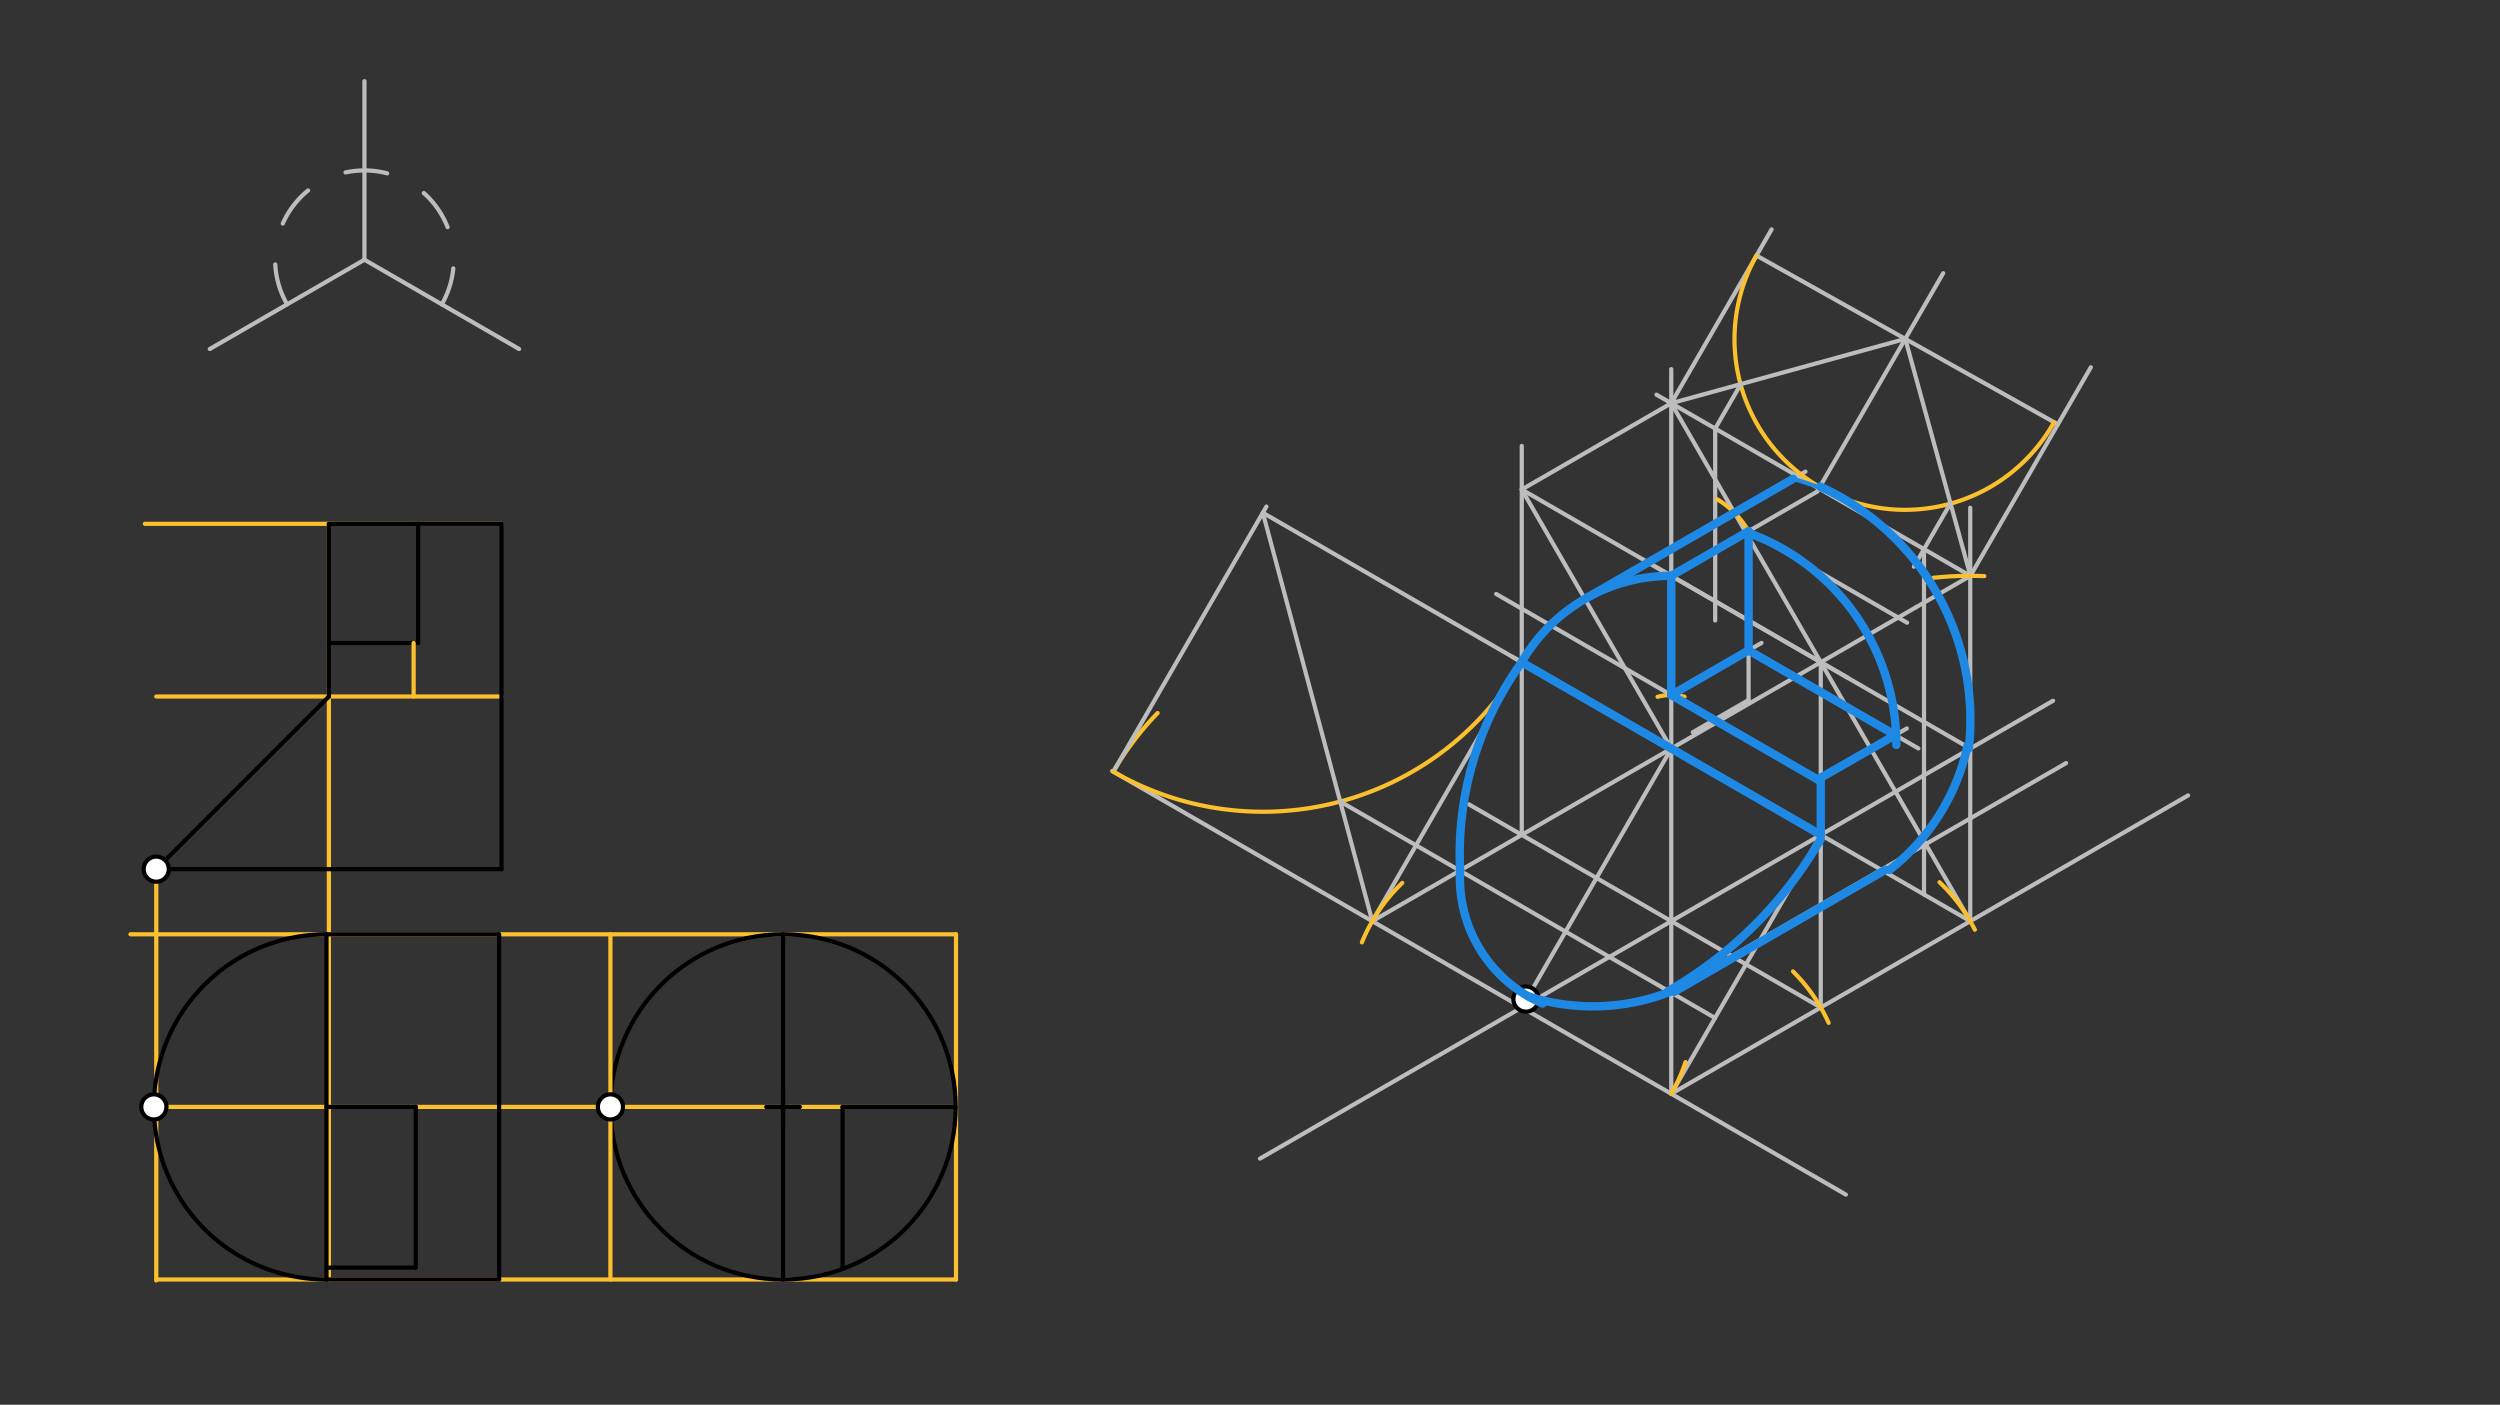 <svg xmlns="http://www.w3.org/2000/svg" class="svg--1it" height="100%" preserveAspectRatio="xMidYMid meet" viewBox="0 0 595.276 334.488" width="100%"><rect x="0" y="0" width="595.276" height="334.488" fill="#333333" stroke="none"/><defs><marker id="marker-arrow" markerHeight="16" markerUnits="userSpaceOnUse" markerWidth="24" orient="auto-start-reverse" refX="24" refY="4" viewBox="0 0 24 8"><path d="M 0 0 L 24 4 L 0 8 z" stroke="inherit"></path></marker></defs><g class="aux-layer--1FB"><g class="element--2qn"><line stroke="#BDBDBD" stroke-dasharray="none" stroke-linecap="round" stroke-width="1" x1="86.777" x2="123.6" y1="61.841" y2="83.101"></line></g><g class="element--2qn"><line stroke="#BDBDBD" stroke-dasharray="none" stroke-linecap="round" stroke-width="1" x1="86.777" x2="49.954" y1="61.841" y2="83.101"></line></g><g class="element--2qn"><line stroke="#BDBDBD" stroke-dasharray="none" stroke-linecap="round" stroke-width="1" x1="86.777" x2="86.777" y1="61.841" y2="19.321"></line></g><g class="element--2qn"><path d="M 68.365 72.471 A 21.26 21.26 0 1 1 105.188 72.471" fill="none" stroke="#BDBDBD" stroke-dasharray="10" stroke-linecap="round" stroke-width="1"></path></g><g class="element--2qn"><line stroke="#FBC02D" stroke-dasharray="none" stroke-linecap="round" stroke-width="1" x1="119.41" x2="34.491" y1="124.725" y2="124.725"></line></g><g class="element--2qn"><line stroke="#FBC02D" stroke-dasharray="none" stroke-linecap="round" stroke-width="1" x1="118.839" x2="31.062" y1="222.464" y2="222.464"></line></g><g class="element--2qn"><line stroke="#FBC02D" stroke-dasharray="none" stroke-linecap="round" stroke-width="1" x1="37.205" x2="37.205" y1="206.955" y2="304.893"></line></g><g class="element--2qn"><line stroke="#FBC02D" stroke-dasharray="none" stroke-linecap="round" stroke-width="1" x1="118.839" x2="37.205" y1="304.669" y2="304.669"></line></g><g class="element--2qn"><line stroke="#FBC02D" stroke-dasharray="none" stroke-linecap="round" stroke-width="1" x1="37.205" x2="119.41" y1="165.84" y2="165.84"></line></g><g class="element--2qn"><line stroke="#FBC02D" stroke-dasharray="none" stroke-linecap="round" stroke-width="1" x1="78.308" x2="78.308" y1="124.75" y2="304.669"></line></g><g class="element--2qn"><line stroke="#FBC02D" stroke-dasharray="none" stroke-linecap="round" stroke-width="1" x1="118.839" x2="227.634" y1="222.464" y2="222.464"></line></g><g class="element--2qn"><line stroke="#FBC02D" stroke-dasharray="none" stroke-linecap="round" stroke-width="1" x1="118.839" x2="227.635" y1="304.669" y2="304.669"></line></g><g class="element--2qn"><line stroke="#FBC02D" stroke-dasharray="none" stroke-linecap="round" stroke-width="1" x1="227.635" x2="227.635" y1="304.669" y2="222.464"></line></g><g class="element--2qn"><line stroke="#FBC02D" stroke-dasharray="none" stroke-linecap="round" stroke-width="1" x1="227.635" x2="37.205" y1="263.567" y2="263.567"></line></g><g class="element--2qn"><line stroke="#BDBDBD" stroke-dasharray="none" stroke-linecap="round" stroke-width="1" x1="362.348" x2="439.523" y1="239.893" y2="284.45"></line></g><g class="element--2qn"><line stroke="#BDBDBD" stroke-dasharray="none" stroke-linecap="round" stroke-width="1" x1="362.348" x2="300.028" y1="239.893" y2="275.874"></line></g><g class="element--2qn"><line stroke="#BDBDBD" stroke-dasharray="none" stroke-linecap="round" stroke-width="1" x1="362.348" x2="488.854" y1="239.893" y2="166.855"></line></g><g class="element--2qn"><line stroke="#BDBDBD" stroke-dasharray="none" stroke-linecap="round" stroke-width="1" x1="362.348" x2="264.809" y1="239.893" y2="183.579"></line></g><g class="element--2qn"><line stroke="#BDBDBD" stroke-dasharray="none" stroke-linecap="round" stroke-width="1" x1="326.753" x2="456.224" y1="219.342" y2="144.591"></line></g><g class="element--2qn"><line stroke="#BDBDBD" stroke-dasharray="none" stroke-linecap="round" stroke-width="1" x1="397.944" x2="521.01" y1="260.444" y2="189.392"></line></g><g class="element--2qn"><line stroke="#BDBDBD" stroke-dasharray="none" stroke-linecap="round" stroke-width="1" x1="433.54" x2="349.765" y1="239.893" y2="191.525"></line></g><g class="element--2qn"><line stroke="#BDBDBD" stroke-dasharray="none" stroke-linecap="round" stroke-width="1" x1="469.135" x2="390.338" y1="219.342" y2="173.848"></line></g><g class="element--2qn"><line stroke="#BDBDBD" stroke-dasharray="none" stroke-linecap="round" stroke-width="1" x1="397.944" x2="397.944" y1="178.239" y2="87.893"></line></g><g class="element--2qn"><line stroke="#BDBDBD" stroke-dasharray="none" stroke-linecap="round" stroke-width="1" x1="469.135" x2="469.135" y1="219.342" y2="120.893"></line></g><g class="element--2qn"><line stroke="#BDBDBD" stroke-dasharray="none" stroke-linecap="round" stroke-width="1" x1="469.135" x2="394.429" y1="137.111" y2="93.98"></line></g><g class="element--2qn"><line stroke="#BDBDBD" stroke-dasharray="none" stroke-linecap="round" stroke-width="1" x1="362.348" x2="362.348" y1="198.79" y2="106.179"></line></g><g class="element--2qn"><line stroke="#BDBDBD" stroke-dasharray="none" stroke-linecap="round" stroke-width="1" x1="362.348" x2="440.091" y1="116.56" y2="161.445"></line></g><g class="element--2qn"><line stroke="#BDBDBD" stroke-dasharray="none" stroke-linecap="round" stroke-width="1" x1="433.54" x2="433.54" y1="239.893" y2="157.675"></line></g><g class="element--2qn"><line stroke="#BDBDBD" stroke-dasharray="none" stroke-linecap="round" stroke-width="1" x1="456.224" x2="469.146" y1="144.591" y2="137.131"></line></g><g class="element--2qn"><line stroke="#BDBDBD" stroke-dasharray="none" stroke-linecap="round" stroke-width="1" x1="397.944" x2="360.095" y1="178.239" y2="156.387"></line></g><g class="element--2qn"><line stroke="#BDBDBD" stroke-dasharray="none" stroke-linecap="round" stroke-width="1" x1="433.54" x2="397.944" y1="198.79" y2="260.444"></line></g><g class="element--2qn"><line stroke="#BDBDBD" stroke-dasharray="none" stroke-linecap="round" stroke-width="1" x1="362.348" x2="326.753" y1="157.688" y2="219.342"></line></g><g class="element--2qn"><line stroke="#BDBDBD" stroke-dasharray="none" stroke-linecap="round" stroke-width="1" x1="362.348" x2="397.944" y1="116.56" y2="96.009"></line></g><g class="element--2qn"><line stroke="#BDBDBD" stroke-dasharray="none" stroke-linecap="round" stroke-width="1" x1="362.348" x2="397.944" y1="239.893" y2="178.239"></line></g><g class="element--2qn"><line stroke="#BDBDBD" stroke-dasharray="none" stroke-linecap="round" stroke-width="1" x1="397.944" x2="432.661" y1="137.111" y2="117.068"></line></g><g class="element--2qn"><line stroke="#BDBDBD" stroke-dasharray="none" stroke-linecap="round" stroke-width="1" x1="416.355" x2="454.099" y1="126.482" y2="148.273"></line></g><g class="element--2qn"><line stroke="#BDBDBD" stroke-dasharray="none" stroke-linecap="round" stroke-width="1" x1="397.944" x2="356.256" y1="165.495" y2="141.426"></line></g><g class="element--2qn"><line stroke="#BDBDBD" stroke-dasharray="none" stroke-linecap="round" stroke-width="1" x1="362.348" x2="397.944" y1="116.56" y2="178.239"></line></g><g class="element--2qn"><line stroke="#BDBDBD" stroke-dasharray="none" stroke-linecap="round" stroke-width="1" x1="377.386" x2="429.906" y1="142.618" y2="112.296"></line></g><g class="element--2qn"><path d="M 275.64 169.786 A 71.192 71.192 0 0 0 265.098 183.746" fill="none" stroke="#FBC02D" stroke-dasharray="none" stroke-linecap="round" stroke-width="1"></path></g><g class="element--2qn"><line stroke="#BDBDBD" stroke-dasharray="none" stroke-linecap="round" stroke-width="1" x1="265.098" x2="301.547" y1="183.746" y2="120.614"></line></g><g class="element--2qn"><line stroke="#BDBDBD" stroke-dasharray="none" stroke-linecap="round" stroke-width="1" x1="362.326" x2="300.694" y1="157.675" y2="122.092"></line></g><g class="element--2qn"><path d="M 265.098 183.746 A 71.191 71.191 0 0 0 362.348 157.688" fill="none" stroke="#FBC02D" stroke-dasharray="none" stroke-linecap="round" stroke-width="1"></path></g><g class="element--2qn"><line stroke="#BDBDBD" stroke-dasharray="none" stroke-linecap="round" stroke-width="1" x1="326.753" x2="300.694" y1="219.342" y2="122.092"></line></g><g class="element--2qn"><line stroke="#BDBDBD" stroke-dasharray="none" stroke-linecap="round" stroke-width="1" x1="319.12" x2="408.37" y1="190.858" y2="242.386"></line></g><g class="element--2qn"><line stroke="#BDBDBD" stroke-dasharray="none" stroke-linecap="round" stroke-width="1" x1="397.944" x2="397.944" y1="260.444" y2="178.239"></line></g><g class="element--2qn"><line stroke="#BDBDBD" stroke-dasharray="none" stroke-linecap="round" stroke-width="1" x1="397.609" x2="491.963" y1="236.173" y2="181.698"></line></g><g class="element--2qn"><line stroke="#BDBDBD" stroke-dasharray="none" stroke-linecap="round" stroke-width="1" x1="397.944" x2="421.837" y1="96.009" y2="54.624"></line></g><g class="element--2qn"><line stroke="#BDBDBD" stroke-dasharray="none" stroke-linecap="round" stroke-width="1" x1="469.179" x2="497.853" y1="137.111" y2="87.447"></line></g><g class="element--2qn"><line stroke="#BDBDBD" stroke-dasharray="none" stroke-linecap="round" stroke-width="1" x1="432.661" x2="462.693" y1="117.068" y2="65.05"></line></g><g class="element--2qn"><line stroke="#BDBDBD" stroke-dasharray="none" stroke-linecap="round" stroke-width="1" x1="418.241" x2="490.003" y1="60.853" y2="101.043"></line></g><g class="element--2qn"><path d="M 418.241 60.853 A 40.599 40.599 0 1 0 489.085 100.529" fill="none" stroke="#FBC02D" stroke-dasharray="none" stroke-linecap="round" stroke-width="1"></path></g><g class="element--2qn"><line stroke="#BDBDBD" stroke-dasharray="none" stroke-linecap="round" stroke-width="1" x1="453.663" x2="397.944" y1="80.691" y2="96.009"></line></g><g class="element--2qn"><line stroke="#BDBDBD" stroke-dasharray="none" stroke-linecap="round" stroke-width="1" x1="453.663" x2="469.179" y1="80.691" y2="137.111"></line></g><g class="element--2qn"><line stroke="#BDBDBD" stroke-dasharray="none" stroke-linecap="round" stroke-width="1" x1="414.517" x2="408.401" y1="91.453" y2="102.046"></line></g><g class="element--2qn"><line stroke="#BDBDBD" stroke-dasharray="none" stroke-linecap="round" stroke-width="1" x1="464.429" x2="455.708" y1="119.836" y2="134.941"></line></g><g class="element--2qn"><line stroke="#BDBDBD" stroke-dasharray="none" stroke-linecap="round" stroke-width="1" x1="408.401" x2="408.401" y1="102.046" y2="147.741"></line></g><g class="element--2qn"><line stroke="#BDBDBD" stroke-dasharray="none" stroke-linecap="round" stroke-width="1" x1="458.125" x2="458.125" y1="130.754" y2="212.985"></line></g><g class="element--2qn"><line stroke="#BDBDBD" stroke-dasharray="none" stroke-linecap="round" stroke-width="1" x1="469.135" x2="392.423" y1="178.239" y2="133.949"></line></g><g class="element--2qn"><line stroke="#BDBDBD" stroke-dasharray="none" stroke-linecap="round" stroke-width="1" x1="397.944" x2="469.135" y1="96.009" y2="219.342"></line></g><g class="element--2qn"><circle cx="363.348" cy="237.893" r="3" stroke="#000000" stroke-width="1" fill="#ffffff"></circle>}</g></g><g class="main-layer--3Vd"><g class="element--2qn"><line stroke="#000000" stroke-dasharray="none" stroke-linecap="round" stroke-width="1" x1="119.41" x2="119.41" y1="124.75" y2="206.955"></line></g><g class="element--2qn"><line stroke="#000000" stroke-dasharray="none" stroke-linecap="round" stroke-width="1" x1="119.41" x2="37.205" y1="206.955" y2="206.955"></line></g><g class="element--2qn"><line stroke="#000000" stroke-dasharray="none" stroke-linecap="round" stroke-width="1" x1="118.839" x2="118.839" y1="222.464" y2="304.669"></line></g><g class="element--2qn"><path d="M 77.736 222.464 A 41.102 41.102 0 0 0 77.736 304.669" fill="none" stroke="#000000" stroke-dasharray="none" stroke-linecap="round" stroke-width="1"></path></g><g class="element--2qn"><line stroke="#000000" stroke-dasharray="none" stroke-linecap="round" stroke-width="1" x1="77.736" x2="118.839" y1="304.669" y2="304.669"></line></g><g class="element--2qn"><line stroke="#000000" stroke-dasharray="none" stroke-linecap="round" stroke-width="1" x1="118.839" x2="77.736" y1="222.464" y2="222.464"></line></g><g class="element--2qn"><line stroke="#000000" stroke-dasharray="none" stroke-linecap="round" stroke-width="1" x1="77.736" x2="77.736" y1="222.464" y2="304.669"></line></g><g class="element--2qn"><line stroke="#000000" stroke-dasharray="none" stroke-linecap="round" stroke-width="1" x1="37.205" x2="78.308" y1="206.955" y2="165.852"></line></g><g class="element--2qn"><line stroke="#000000" stroke-dasharray="none" stroke-linecap="round" stroke-width="1" x1="78.308" x2="78.308" y1="165.852" y2="124.75"></line></g><g class="element--2qn"><line stroke="#000000" stroke-dasharray="none" stroke-linecap="round" stroke-width="1" x1="78.308" x2="119.41" y1="124.75" y2="124.725"></line></g><g class="element--2qn"><g class="center--1s5"><line x1="182.451" y1="263.567" x2="190.451" y2="263.567" stroke="#000000" stroke-width="1" stroke-linecap="round"></line><line x1="186.451" y1="259.567" x2="186.451" y2="267.567" stroke="#000000" stroke-width="1" stroke-linecap="round"></line><circle class="hit--230" cx="186.451" cy="263.567" r="4" stroke="none" fill="transparent"></circle></g><circle cx="186.451" cy="263.567" fill="none" r="41.102" stroke="#000000" stroke-dasharray="none" stroke-width="1"></circle></g><g class="element--2qn"><line stroke="#000000" stroke-dasharray="none" stroke-linecap="round" stroke-width="1" x1="186.451" x2="186.451" y1="304.669" y2="222.464"></line></g><g class="element--2qn"><line stroke="#000000" stroke-dasharray="none" stroke-linecap="round" stroke-width="1" x1="227.553" x2="200.624" y1="263.567" y2="263.567"></line></g><g class="element--2qn"><line stroke="#000000" stroke-dasharray="none" stroke-linecap="round" stroke-width="1" x1="200.624" x2="200.624" y1="263.567" y2="301.936"></line></g><g class="element--2qn"><line stroke="#000000" stroke-dasharray="none" stroke-linecap="round" stroke-width="1" x1="77.736" x2="98.996" y1="263.567" y2="263.567"></line></g><g class="element--2qn"><line stroke="#000000" stroke-dasharray="none" stroke-linecap="round" stroke-width="1" x1="99.568" x2="99.568" y1="124.737" y2="153.096"></line></g><g class="element--2qn"><line stroke="#000000" stroke-dasharray="none" stroke-linecap="round" stroke-width="1" x1="99.568" x2="78.308" y1="153.096" y2="153.096"></line></g><g class="element--2qn"><line stroke="#000000" stroke-dasharray="none" stroke-linecap="round" stroke-width="1" x1="98.996" x2="98.996" y1="263.567" y2="301.834"></line></g><g class="element--2qn"><line stroke="#000000" stroke-dasharray="none" stroke-linecap="round" stroke-width="1" x1="98.996" x2="77.736" y1="301.834" y2="301.834"></line></g><g class="element--2qn"><line stroke="#FBC02D" stroke-dasharray="none" stroke-linecap="round" stroke-width="1" x1="145.348" x2="145.348" y1="263.567" y2="304.669"></line></g><g class="element--2qn"><line stroke="#FBC02D" stroke-dasharray="none" stroke-linecap="round" stroke-width="1" x1="145.348" x2="145.348" y1="263.567" y2="222.464"></line></g><g class="element--2qn"><path d="M 401.341 252.891 A 41.102 41.102 0 0 1 397.944 260.444" fill="none" stroke="#FBC02D" stroke-dasharray="none" stroke-linecap="round" stroke-width="1"></path></g><g class="element--2qn"><path d="M 333.896 210.23 A 41.102 41.102 0 0 0 324.284 224.385" fill="none" stroke="#FBC02D" stroke-dasharray="none" stroke-linecap="round" stroke-width="1"></path></g><g class="element--2qn"><path d="M 426.936 231.308 A 41.102 41.102 0 0 1 435.417 243.556" fill="none" stroke="#FBC02D" stroke-dasharray="none" stroke-linecap="round" stroke-width="1"></path></g><g class="element--2qn"><path d="M 461.822 210.068 A 41.102 41.102 0 0 1 470.235 221.376" fill="none" stroke="#FBC02D" stroke-dasharray="none" stroke-linecap="round" stroke-width="1"></path></g><g class="element--2qn"><path d="M 460.293 137.588 A 82.23 82.23 0 0 1 472.488 137.18" fill="none" stroke="#FBC02D" stroke-dasharray="none" stroke-linecap="round" stroke-width="1"></path></g><g class="element--2qn"><line stroke="#1E88E5" stroke-dasharray="none" stroke-linecap="round" stroke-width="2" x1="433.54" x2="362.348" y1="198.79" y2="157.688"></line></g><g class="element--2qn"><path d="M 408.892 118.888 A 21.26 21.26 0 0 1 416.355 126.482" fill="none" stroke="#FBC02D" stroke-dasharray="none" stroke-linecap="round" stroke-width="1"></path></g><g class="element--2qn"><line stroke="#FBC02D" stroke-dasharray="none" stroke-linecap="round" stroke-width="1" x1="98.491" x2="98.491" y1="165.84" y2="153.096"></line></g><g class="element--2qn"><path d="M 394.683 165.919 A 12.745 12.745 0 0 1 401.105 165.893" fill="none" stroke="#FBC02D" stroke-dasharray="none" stroke-linecap="round" stroke-width="1"></path></g><g class="element--2qn"><line stroke="#BDBDBD" stroke-dasharray="none" stroke-linecap="round" stroke-width="1" x1="397.944" x2="432.873" y1="165.495" y2="185.661"></line></g><g class="element--2qn"><line stroke="#BDBDBD" stroke-dasharray="none" stroke-linecap="round" stroke-width="1" x1="416.355" x2="416.355" y1="126.482" y2="166.68"></line></g><g class="element--2qn"><line stroke="#BDBDBD" stroke-dasharray="none" stroke-linecap="round" stroke-width="1" x1="416.355" x2="403.06" y1="166.68" y2="174.356"></line></g><g class="element--2qn"><line stroke="#BDBDBD" stroke-dasharray="none" stroke-linecap="round" stroke-width="1" x1="397.944" x2="419.44" y1="165.495" y2="153.084"></line></g><g class="element--2qn"><line stroke="#BDBDBD" stroke-dasharray="none" stroke-linecap="round" stroke-width="1" x1="416.355" x2="456.792" y1="154.865" y2="178.211"></line></g><g class="element--2qn"><line stroke="#BDBDBD" stroke-dasharray="none" stroke-linecap="round" stroke-width="1" x1="432.873" x2="454.038" y1="185.661" y2="173.441"></line></g><g class="element--2qn"><line stroke="#1E88E5" stroke-dasharray="none" stroke-linecap="round" stroke-width="2" x1="397.944" x2="397.944" y1="137.111" y2="165.495"></line></g><g class="element--2qn"><line stroke="#1E88E5" stroke-dasharray="none" stroke-linecap="round" stroke-width="2" x1="397.944" x2="432.873" y1="165.495" y2="185.661"></line></g><g class="element--2qn"><line stroke="#1E88E5" stroke-dasharray="none" stroke-linecap="round" stroke-width="2" x1="432.792" x2="451.284" y1="185.614" y2="175.031"></line></g><g class="element--2qn"><line stroke="#1E88E5" stroke-dasharray="none" stroke-linecap="round" stroke-width="2" x1="451.284" x2="416.355" y1="175.031" y2="154.865"></line></g><g class="element--2qn"><line stroke="#1E88E5" stroke-dasharray="none" stroke-linecap="round" stroke-width="2" x1="416.355" x2="397.944" y1="126.482" y2="137.111"></line></g><g class="element--2qn"><line stroke="#1E88E5" stroke-dasharray="none" stroke-linecap="round" stroke-width="2" x1="416.355" x2="397.944" y1="154.865" y2="165.495"></line></g><g class="element--2qn"><line stroke="#1E88E5" stroke-dasharray="none" stroke-linecap="round" stroke-width="2" x1="416.355" x2="416.355" y1="154.865" y2="126.482"></line></g><g class="element--2qn"><line stroke="#1E88E5" stroke-dasharray="none" stroke-linecap="round" stroke-width="2" x1="433.54" x2="433.54" y1="198.79" y2="185.186"></line></g><g class="element--2qn"><path d="M 397.944 137.111 A 41.128 41.128 0 0 0 362.326 157.675" fill="none" stroke="#1E88E5" stroke-dasharray="none" stroke-linecap="round" stroke-width="2"></path></g><g class="element--2qn"><path d="M 362.348 157.688 A 78.027 78.027 0 0 0 347.673 207.299" fill="none" stroke="#1E88E5" stroke-dasharray="none" stroke-linecap="round" stroke-width="2"></path></g><g class="element--2qn"><path d="M 433.54 199.79 A 98.408 98.408 0 0 1 397.169 236.012" fill="none" stroke="#1E88E5" stroke-dasharray="none" stroke-linecap="round" stroke-width="2"></path></g><g class="element--2qn"><path d="M 347.671 207.264 A 32.525 32.525 0 0 0 367.314 238.953" fill="none" stroke="#1E88E5" stroke-dasharray="none" stroke-linecap="round" stroke-width="2"></path></g><g class="element--2qn"><path d="M 363.884 237.233 A 50.59 50.59 0 0 0 397.833 236.086" fill="none" stroke="#1E88E5" stroke-dasharray="none" stroke-linecap="round" stroke-width="2"></path></g><g class="element--2qn"><line stroke="#1E88E5" stroke-dasharray="none" stroke-linecap="round" stroke-width="2" x1="398.609" x2="448.949" y1="236.173" y2="207.11"></line></g><g class="element--2qn"><path d="M 416.355 126.905 A 53.596 53.596 0 0 1 451.539 177.369" fill="none" stroke="#1E88E5" stroke-dasharray="none" stroke-linecap="round" stroke-width="2"></path></g><g class="element--2qn"><path d="M 433.364 115.85 A 60.996 60.996 0 0 1 468.792 178.201" fill="none" stroke="#1E88E5" stroke-dasharray="none" stroke-linecap="round" stroke-width="2"></path></g><g class="element--2qn"><path d="M 435.629 116.989 A 108.845 108.845 0 0 0 426.341 113.827" fill="none" stroke="#1E88E5" stroke-dasharray="none" stroke-linecap="round" stroke-width="1"></path></g><g class="element--2qn"><line stroke="#1E88E5" stroke-dasharray="none" stroke-linecap="round" stroke-width="2" x1="426.946" x2="377.374" y1="114.005" y2="142.625"></line></g><g class="element--2qn"><path d="M 449.949 207.11 A 51.31 51.31 0 0 0 468.501 177.55" fill="none" stroke="#1E88E5" stroke-dasharray="none" stroke-linecap="round" stroke-width="2"></path></g><g class="element--2qn"><circle cx="37.205" cy="206.955" r="3" stroke="#000000" stroke-width="1" fill="#ffffff"></circle>}</g><g class="element--2qn"><circle cx="36.634" cy="263.567" r="3" stroke="#000000" stroke-width="1" fill="#ffffff"></circle>}</g><g class="element--2qn"><circle cx="145.348" cy="263.567" r="3" stroke="#000000" stroke-width="1" fill="#ffffff"></circle>}</g></g><g class="snaps-layer--2PT"></g><g class="temp-layer--rAP"></g></svg>